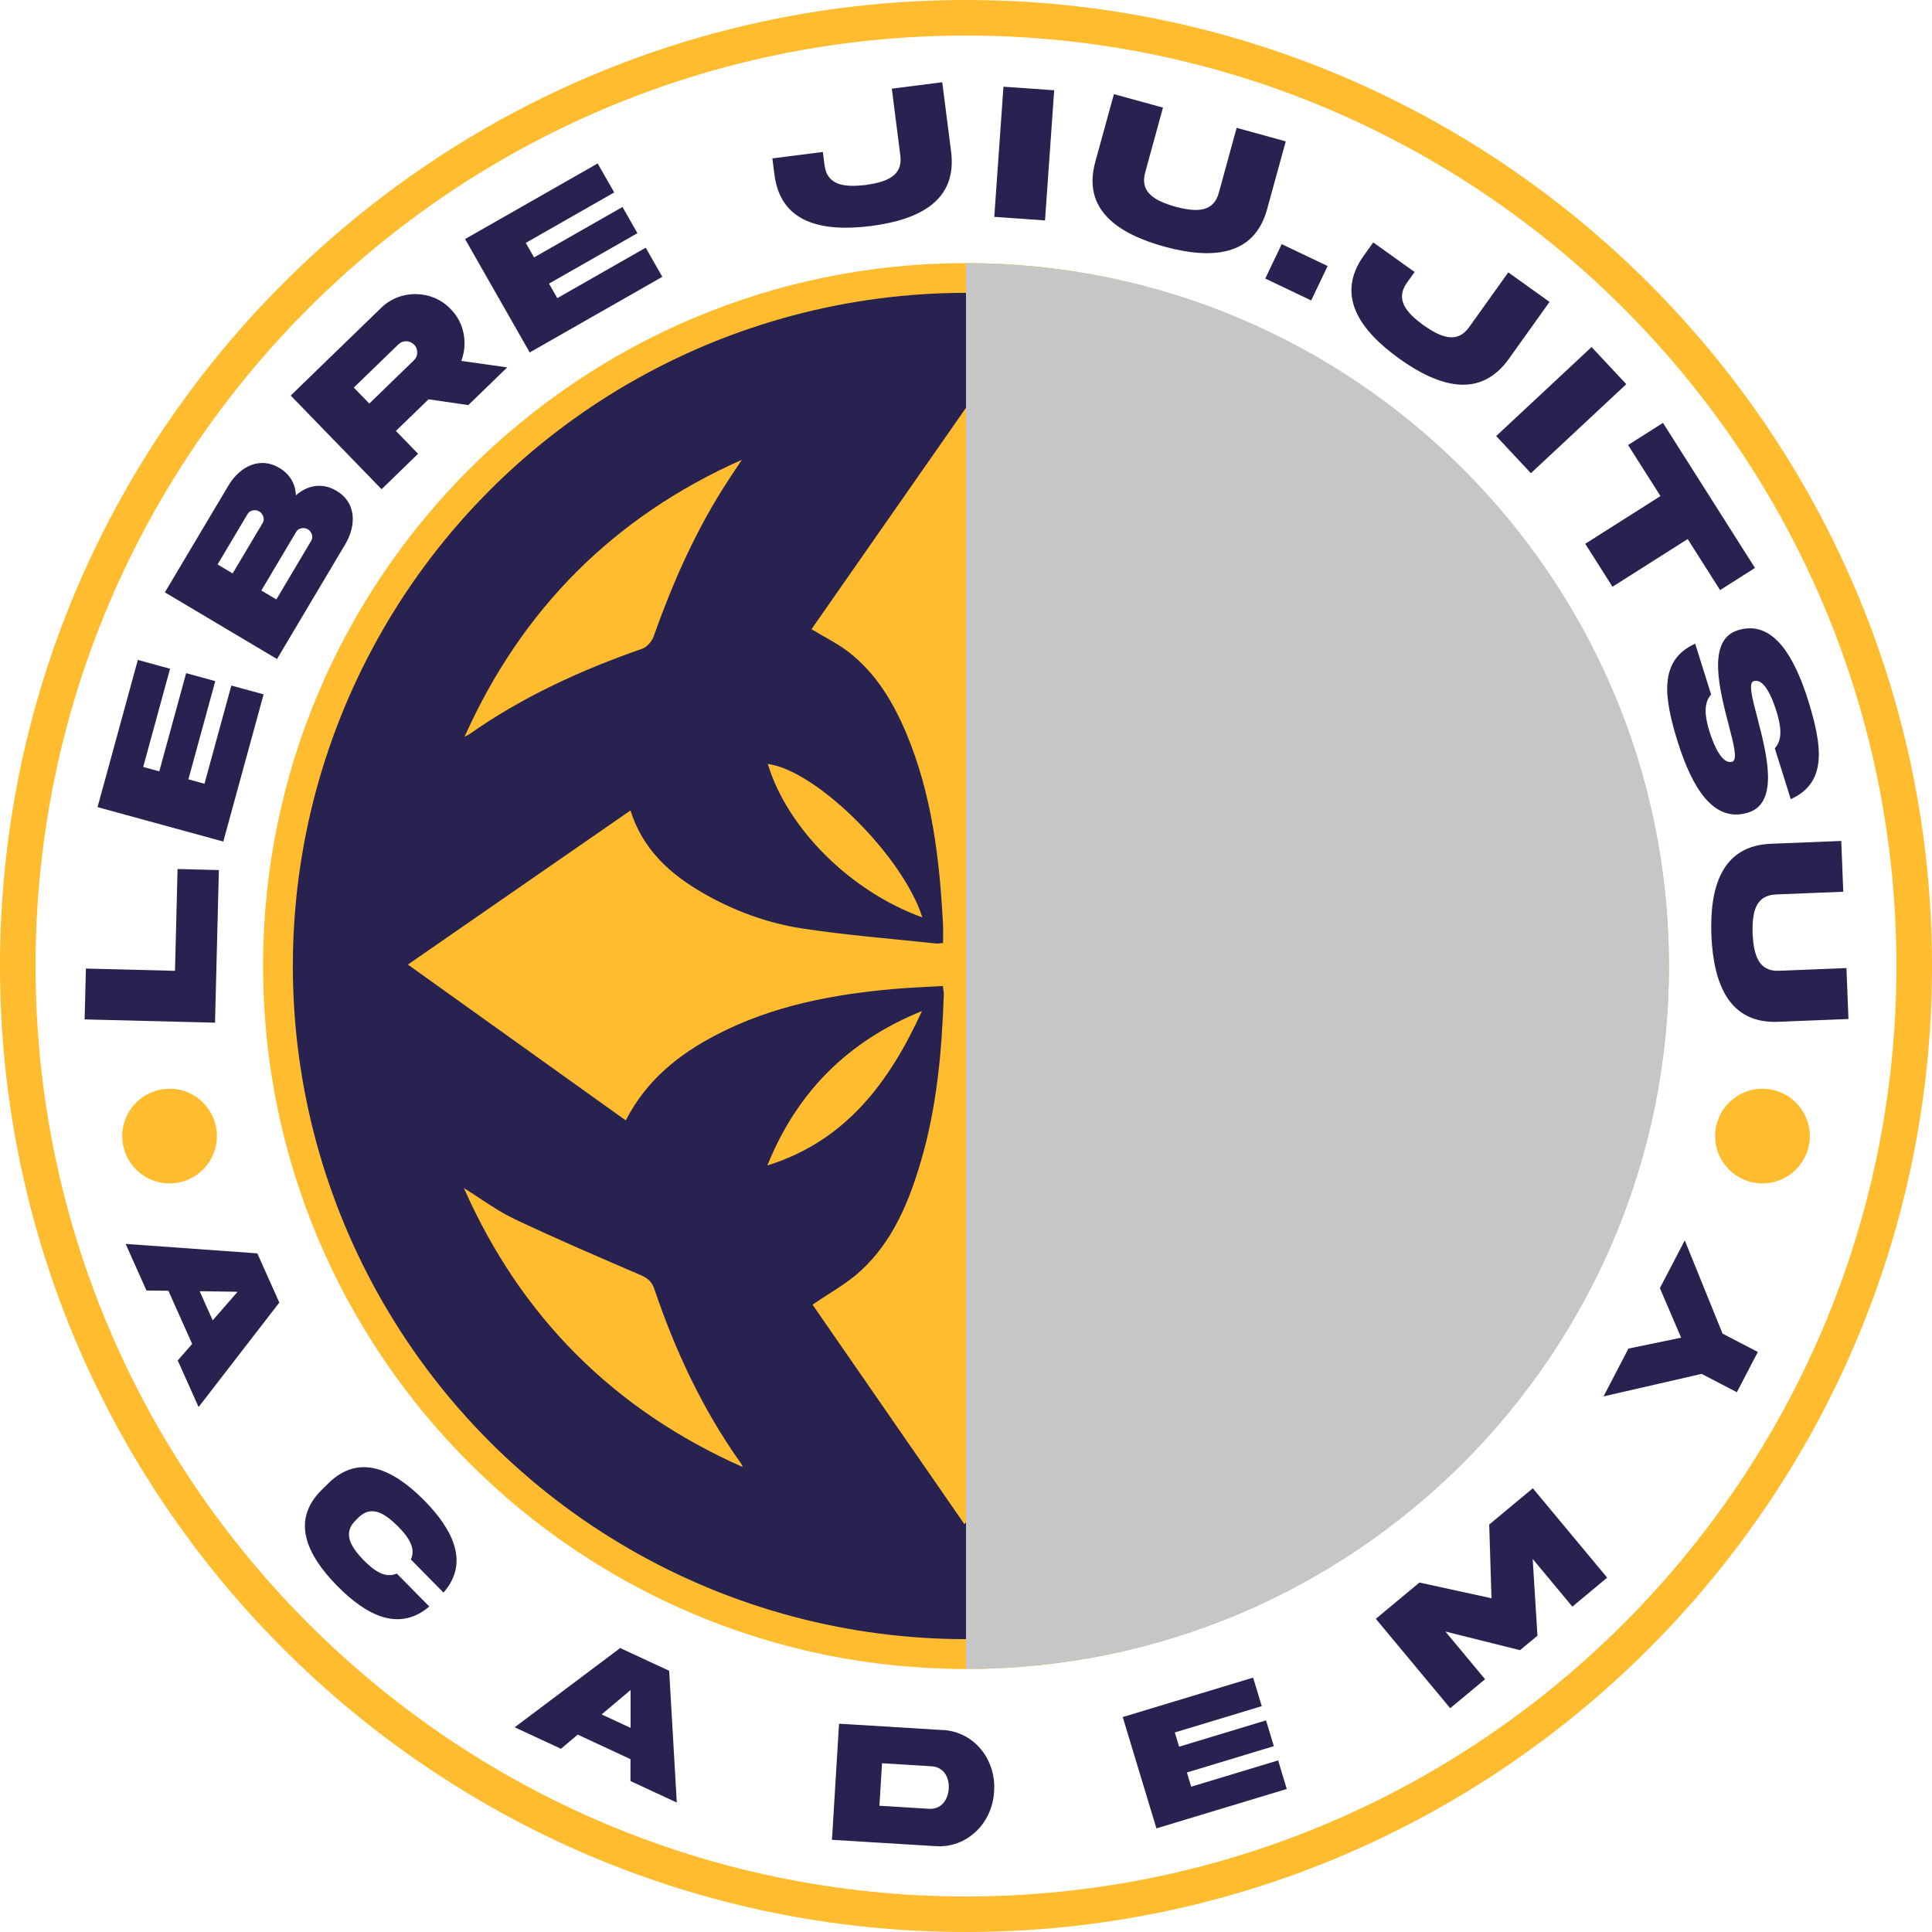 <svg xmlns="http://www.w3.org/2000/svg" viewBox="0 0 324.46 324.46"><defs><style>      .cls-1 {        fill: #282251;      }      .cls-1, .cls-2, .cls-3 {        stroke-width: 0px;      }      .cls-4 {        isolation: isolate;      }      .cls-2 {        fill: #c6c6c6;        mix-blend-mode: multiply;      }      .cls-3 {        fill: #ffbc2e;      }    </style></defs><g class="cls-4"><g id="Layer_2" data-name="Layer 2"><g id="Camada_1" data-name="Camada 1"><g><g><path class="cls-1" d="M14.43,162.66l14.96.38.43-17.1,6.94.18-.65,25.63-21.9-.55.22-8.54Z"></path><path class="cls-1" d="M16.38,135.55l6.77-24.72,5.41,1.48-4.51,16.49,2.7.74,4.51-16.49,4.89,1.34-4.51,16.49,2.7.74,4.51-16.49,5.42,1.48-6.77,24.72-21.12-5.78Z"></path><path class="cls-1" d="M56.48,82.41c3.32,1.92,3.43,5.74,1.51,8.98l-11.47,19.29-18.83-11.2,10.65-17.9c1.93-3.27,5.35-4.97,8.6-2.98,1.81,1.07,2.69,2.74,2.75,4.59,1.95-1.72,4.43-2.18,6.79-.78ZM36.53,94.79l2.54,1.51,5.06-8.5c.38-.63.04-1.53-.59-1.91s-1.57-.23-1.94.4l-5.06,8.5ZM52.28,90.79c.38-.63.05-1.52-.58-1.9-.63-.37-1.57-.23-1.94.4l-5.87,9.88,2.52,1.5,5.87-9.88Z"></path><path class="cls-1" d="M63.98,51.73c3.21-3.18,8.6-3.12,11.71.18,1.15,1.18,1.88,2.57,2.17,4.14.3,1.55.17,3.08-.39,4.56l7.71,1.09-6.53,6.33-6.68-.97-5.48,5.31,3.72,3.84-6.13,5.95-15.26-15.73,15.16-14.7ZM59.42,65.09l2.6,2.68,7.48-7.25c.37-.36.57-.8.57-1.31,0-.53-.17-.97-.52-1.33-.73-.75-1.9-.77-2.65-.04l-7.48,7.25Z"></path><path class="cls-1" d="M78.1,40.15l22.27-12.7,2.78,4.87-14.85,8.47,1.39,2.44,14.85-8.47,2.51,4.4-14.85,8.47,1.39,2.44,14.85-8.47,2.79,4.89-22.27,12.7-10.85-19.03Z"></path><path class="cls-1" d="M149.76,14.89l8.48-1.08,1.49,11.66c1.04,8.2-5.28,11.44-13.5,12.49-8.17,1.02-15.17-.48-16.18-8.71l-.34-2.65,8.48-1.08.27,2.12c.41,3.58,3.43,3.82,6.9,3.43,3.47-.49,6.34-1.48,5.83-5.05l-1.42-11.13Z"></path><path class="cls-1" d="M177.04,15.16l-1.54,21.86-8.52-.6,1.54-21.86,8.52.6Z"></path><path class="cls-1" d="M207.68,21.47l8.25,2.27-3.12,11.35c-2.16,7.99-9.33,8.49-17.26,6.33-7.92-2.19-13.82-6.28-11.6-14.26l3.12-11.35,8.24,2.26-2.97,10.83c-.99,3.46,1.69,4.84,5.06,5.82,3.38.88,6.4,1.07,7.31-2.42l2.97-10.83Z"></path><path class="cls-1" d="M222.96,44.68l-2.76,5.78-7.71-3.68,2.76-5.78,7.71,3.68Z"></path><path class="cls-1" d="M253.28,45.73l6.95,4.97-6.83,9.56c-4.8,6.72-11.64,4.8-18.38-.01-6.69-4.8-10.79-10.66-5.95-17.37l1.55-2.17,6.95,4.97-1.24,1.74c-2.13,2.9-.08,5.13,2.73,7.2,2.88,2,5.65,3.22,7.71.26l6.52-9.12Z"></path><path class="cls-1" d="M273.12,64.52l-16.02,14.95-5.83-6.24,16.02-14.95,5.83,6.24Z"></path><path class="cls-1" d="M266.23,91.32l12.63-8.01-5.44-8.57,5.86-3.72,15.45,24.36-5.86,3.72-5.44-8.57-12.63,8.01-4.57-7.21Z"></path><path class="cls-1" d="M295.14,120.59c1.54,5.92,3.7,14.24-1.54,15.87-5.97,1.88-9.53-4.52-11.84-11.86-2.28-7.33-3.31-13.69,2.93-16.5l2.68,8.54c-1.32,1.44-1.06,3.73-.26,6.28.8,2.53,2.19,5.51,3.81,5,.92-.29.26-2.87-.61-6.2-1.54-5.92-3.7-14.24,1.53-15.87,5.97-1.88,9.55,4.52,11.85,11.86,2.25,7.34,3.34,13.68-2.95,16.5l-2.68-8.54c1.35-1.45,1.06-3.73.26-6.28-.8-2.53-2.15-5.53-3.81-5-.92.29-.25,2.86.63,6.19Z"></path><path class="cls-1" d="M310.09,162.58l.34,8.55-11.75.47c-8.27.37-10.92-6.31-11.27-14.52-.31-8.21,1.79-15.07,10.06-15.38l11.75-.47.34,8.53-11.22.45c-3.6.11-4.1,3.08-4.01,6.59.19,3.48.93,6.42,4.52,6.23l11.22-.45Z"></path></g><g><path class="cls-1" d="M43.21,210.48l3.7,8.27-13.56,17.55-3.5-7.83,2.42-2.77-3.99-8.93-3.68-.04-3.5-7.83,22.12,1.59ZM33.53,216.84l2.19,4.9,4.18-4.8-6.37-.1Z"></path><path class="cls-1" d="M72.09,269.8c-5.03,4.29-10.5,1.56-15.44-3.44-5.13-5.22-7.87-11.02-2.58-16.19l1.01-1c5.24-5.21,10.99-2.39,16.16,2.8,4.93,5.02,7.59,10.52,3.24,15.49l-5.48-5.56c.87-1.85-.33-3.71-2.17-5.57-2.22-2.18-4.47-3.68-6.72-1.39l-.34.34c-2.3,2.21-.85,4.5,1.3,6.74,1.84,1.86,3.7,3.09,5.56,2.24l5.48,5.55Z"></path><path class="cls-1" d="M104.17,276.78l8.21,3.81,1.28,22.13-7.78-3.61v-3.68s-8.86-4.12-8.86-4.12l-2.81,2.38-7.78-3.61,17.73-13.31ZM101.04,287.92l4.86,2.26v-6.36s-4.86,4.1-4.86,4.1Z"></path><path class="cls-1" d="M158.26,290.53c5.36.25,9.06,5,8.69,10.32-.28,5.3-4.53,9.58-9.88,9.19l-17.35-1.06,1.19-19.5,17.35,1.06ZM156.46,296.63l-8.33-.51-.44,7.14,8.33.51c1.97.12,3.19-1.42,3.31-3.38.12-1.97-.9-3.64-2.87-3.76Z"></path><path class="cls-1" d="M188.56,288.36l21.89-6.62,1.45,4.79-14.6,4.42.72,2.39,14.6-4.42,1.31,4.33-14.6,4.42.72,2.39,14.6-4.42,1.45,4.8-21.89,6.62-5.66-18.7Z"></path><path class="cls-1" d="M231.05,271.87l7.33-6.1,12.1,2.64-.38-12.38,7.32-6.09,12.49,15.01-5.85,4.87-6.66-8.01.8,12.89-2.93,2.43-12.53-3.13,6.66,8.01-5.85,4.87-12.49-15.01Z"></path><path class="cls-1" d="M282.33,224.65l-3.57-8.32,4.18-8.02,6.35,15.66,5.92,3.08-3.52,6.76-5.92-3.08-16.47,3.78,4.18-8.03,8.85-1.83Z"></path></g><path class="cls-3" d="M162.23,280.29c-65.09,0-118.05-52.96-118.05-118.05s52.96-118.05,118.05-118.05,118.05,52.96,118.05,118.05-52.96,118.05-118.05,118.05ZM162.23,54.18c-59.58,0-108.05,48.47-108.05,108.05s48.47,108.05,108.05,108.05,108.05-48.47,108.05-108.05-48.47-108.05-108.05-108.05Z"></path><path class="cls-3" d="M162.23,324.46C72.78,324.46,0,251.69,0,162.23S72.78,0,162.23,0s162.23,72.78,162.23,162.23-72.78,162.23-162.23,162.23ZM162.23,5.97C76.07,5.97,5.97,76.07,5.97,162.23s70.1,156.26,156.26,156.26,156.26-70.1,156.26-156.26S248.39,5.97,162.23,5.97Z"></path><circle class="cls-1" cx="162.23" cy="162.23" r="113.05"></circle><g><path class="cls-3" d="M200.51,77.2c21.44,9.61,36.96,25.07,46.52,46.57-1.04-.69-2.08-1.38-3.12-2.07-8.24-5.43-17.17-9.42-26.45-12.7-.85-.3-1.86-1.11-2.14-1.91-3.59-10.3-8.08-20.14-14.38-29.09-.17-.25-.28-.54-.42-.81Z"></path><path class="cls-3" d="M218.94,188.32c-8.06-13.28-20.96-18.05-34.96-20.74-5.5-1.06-11.16-1.29-16.75-1.89-.44-.05-.89,0-1.64,0,.18,3.22.29,6.27.55,9.31.73,8.58,2.31,16.98,5.65,24.96,3.38,8.07,8.08,15.09,16.34,19.44-8.7,12.16-17.31,24.21-26.16,36.58-8.68-12.55-17.2-24.87-25.51-36.87,2.84-1.96,5.74-3.53,8.09-5.69,5.37-4.94,8.07-11.49,10.09-18.33,2.7-9.17,3.55-18.6,3.86-28.11.01-.37-.08-.75-.16-1.39-2.81.17-5.54.26-8.25.5-10.29.91-20.33,2.82-29.63,7.62-6.4,3.3-11.86,7.62-15.37,14.45-12.16-8.7-24.2-17.31-36.59-26.17,12.54-8.68,24.86-17.21,37.38-25.88,2.05,6.53,6.63,10.68,12.2,13.88,5.15,2.96,10.72,5.02,16.54,5.92,7.48,1.15,15.05,1.73,22.58,2.54.31.03.64-.03,1.17-.07,0-1.06.05-2.07,0-3.09-.57-11.02-1.86-21.91-6.19-32.2-2.21-5.24-5.11-10.06-9.68-13.6-1.83-1.42-3.97-2.45-6.22-3.82,8.53-12.23,17.15-24.58,25.95-37.19,8.78,12.47,17.37,24.69,25.96,36.89-2.31,1.81-4.67,3.34-6.65,5.26-6.7,6.49-10.56,14.68-12.54,23.59-1.6,7.18-2.22,14.57-3.25,21.88-.1.69-.01,1.41-.01,2.44,2.94-.16,5.73-.26,8.5-.49,10.08-.82,20.01-2.38,29.23-6.86,7.92-3.85,11.14-7.09,15.13-15.03,12.39,8.65,24.74,17.27,37.34,26.07-12.46,8.78-24.68,17.39-37.02,26.08Z"></path><path class="cls-3" d="M247.65,199.05c-5.58,17.64-31.29,43.31-47.76,47.74.11-.31.14-.55.27-.72,6.5-9.06,11.15-19.04,14.8-29.53.31-.89,1.22-1.92,2.09-2.22,10.61-3.71,20.71-8.4,29.87-14.99.15-.1.34-.14.73-.29Z"></path><path class="cls-3" d="M124.72,246.37c-21.62-9.59-37.23-25.19-46.81-46.84,2.85,1.76,5.56,3.81,8.57,5.23,6.95,3.29,14.02,6.33,21.09,9.37,1.19.51,1.9,1.1,2.32,2.34,3.53,10.45,8.17,20.36,14.6,29.37.11.15.16.35.23.52Z"></path><path class="cls-3" d="M78.01,123.74c9.61-21.44,25.07-36.96,46.57-46.52-.69,1.04-1.38,2.08-2.07,3.12-5.43,8.24-9.42,17.17-12.7,26.45-.3.85-1.11,1.86-1.91,2.14-10.3,3.59-20.14,8.08-29.09,14.38-.25.17-.54.28-.81.42Z"></path><path class="cls-3" d="M170.26,154.18c5.5-11.97,12.81-21.81,25.98-25.93-5.02,12.27-13.49,20.95-25.98,25.93Z"></path><path class="cls-3" d="M154.9,154.07c-12.11-4.38-22.67-14.93-25.96-25.77,8.13,1.05,22.66,15.4,25.96,25.77Z"></path><path class="cls-3" d="M196.46,195.6c-12.16-4.89-20.78-13.37-25.71-25.48,7.55-.02,24.17,16.38,25.71,25.48Z"></path><path class="cls-3" d="M128.87,195.73c4.97-12.33,13.54-20.91,25.96-25.93-5.48,11.97-12.78,21.81-25.96,25.93Z"></path></g><circle class="cls-3" cx="28.48" cy="190.79" r="7.95"></circle><circle class="cls-3" cx="295.99" cy="190.79" r="7.95"></circle><path class="cls-2" d="M162.23,44.18v236.11c65.2,0,118.05-52.85,118.05-118.05s-52.85-118.05-118.05-118.05Z"></path></g></g></g></g></svg>